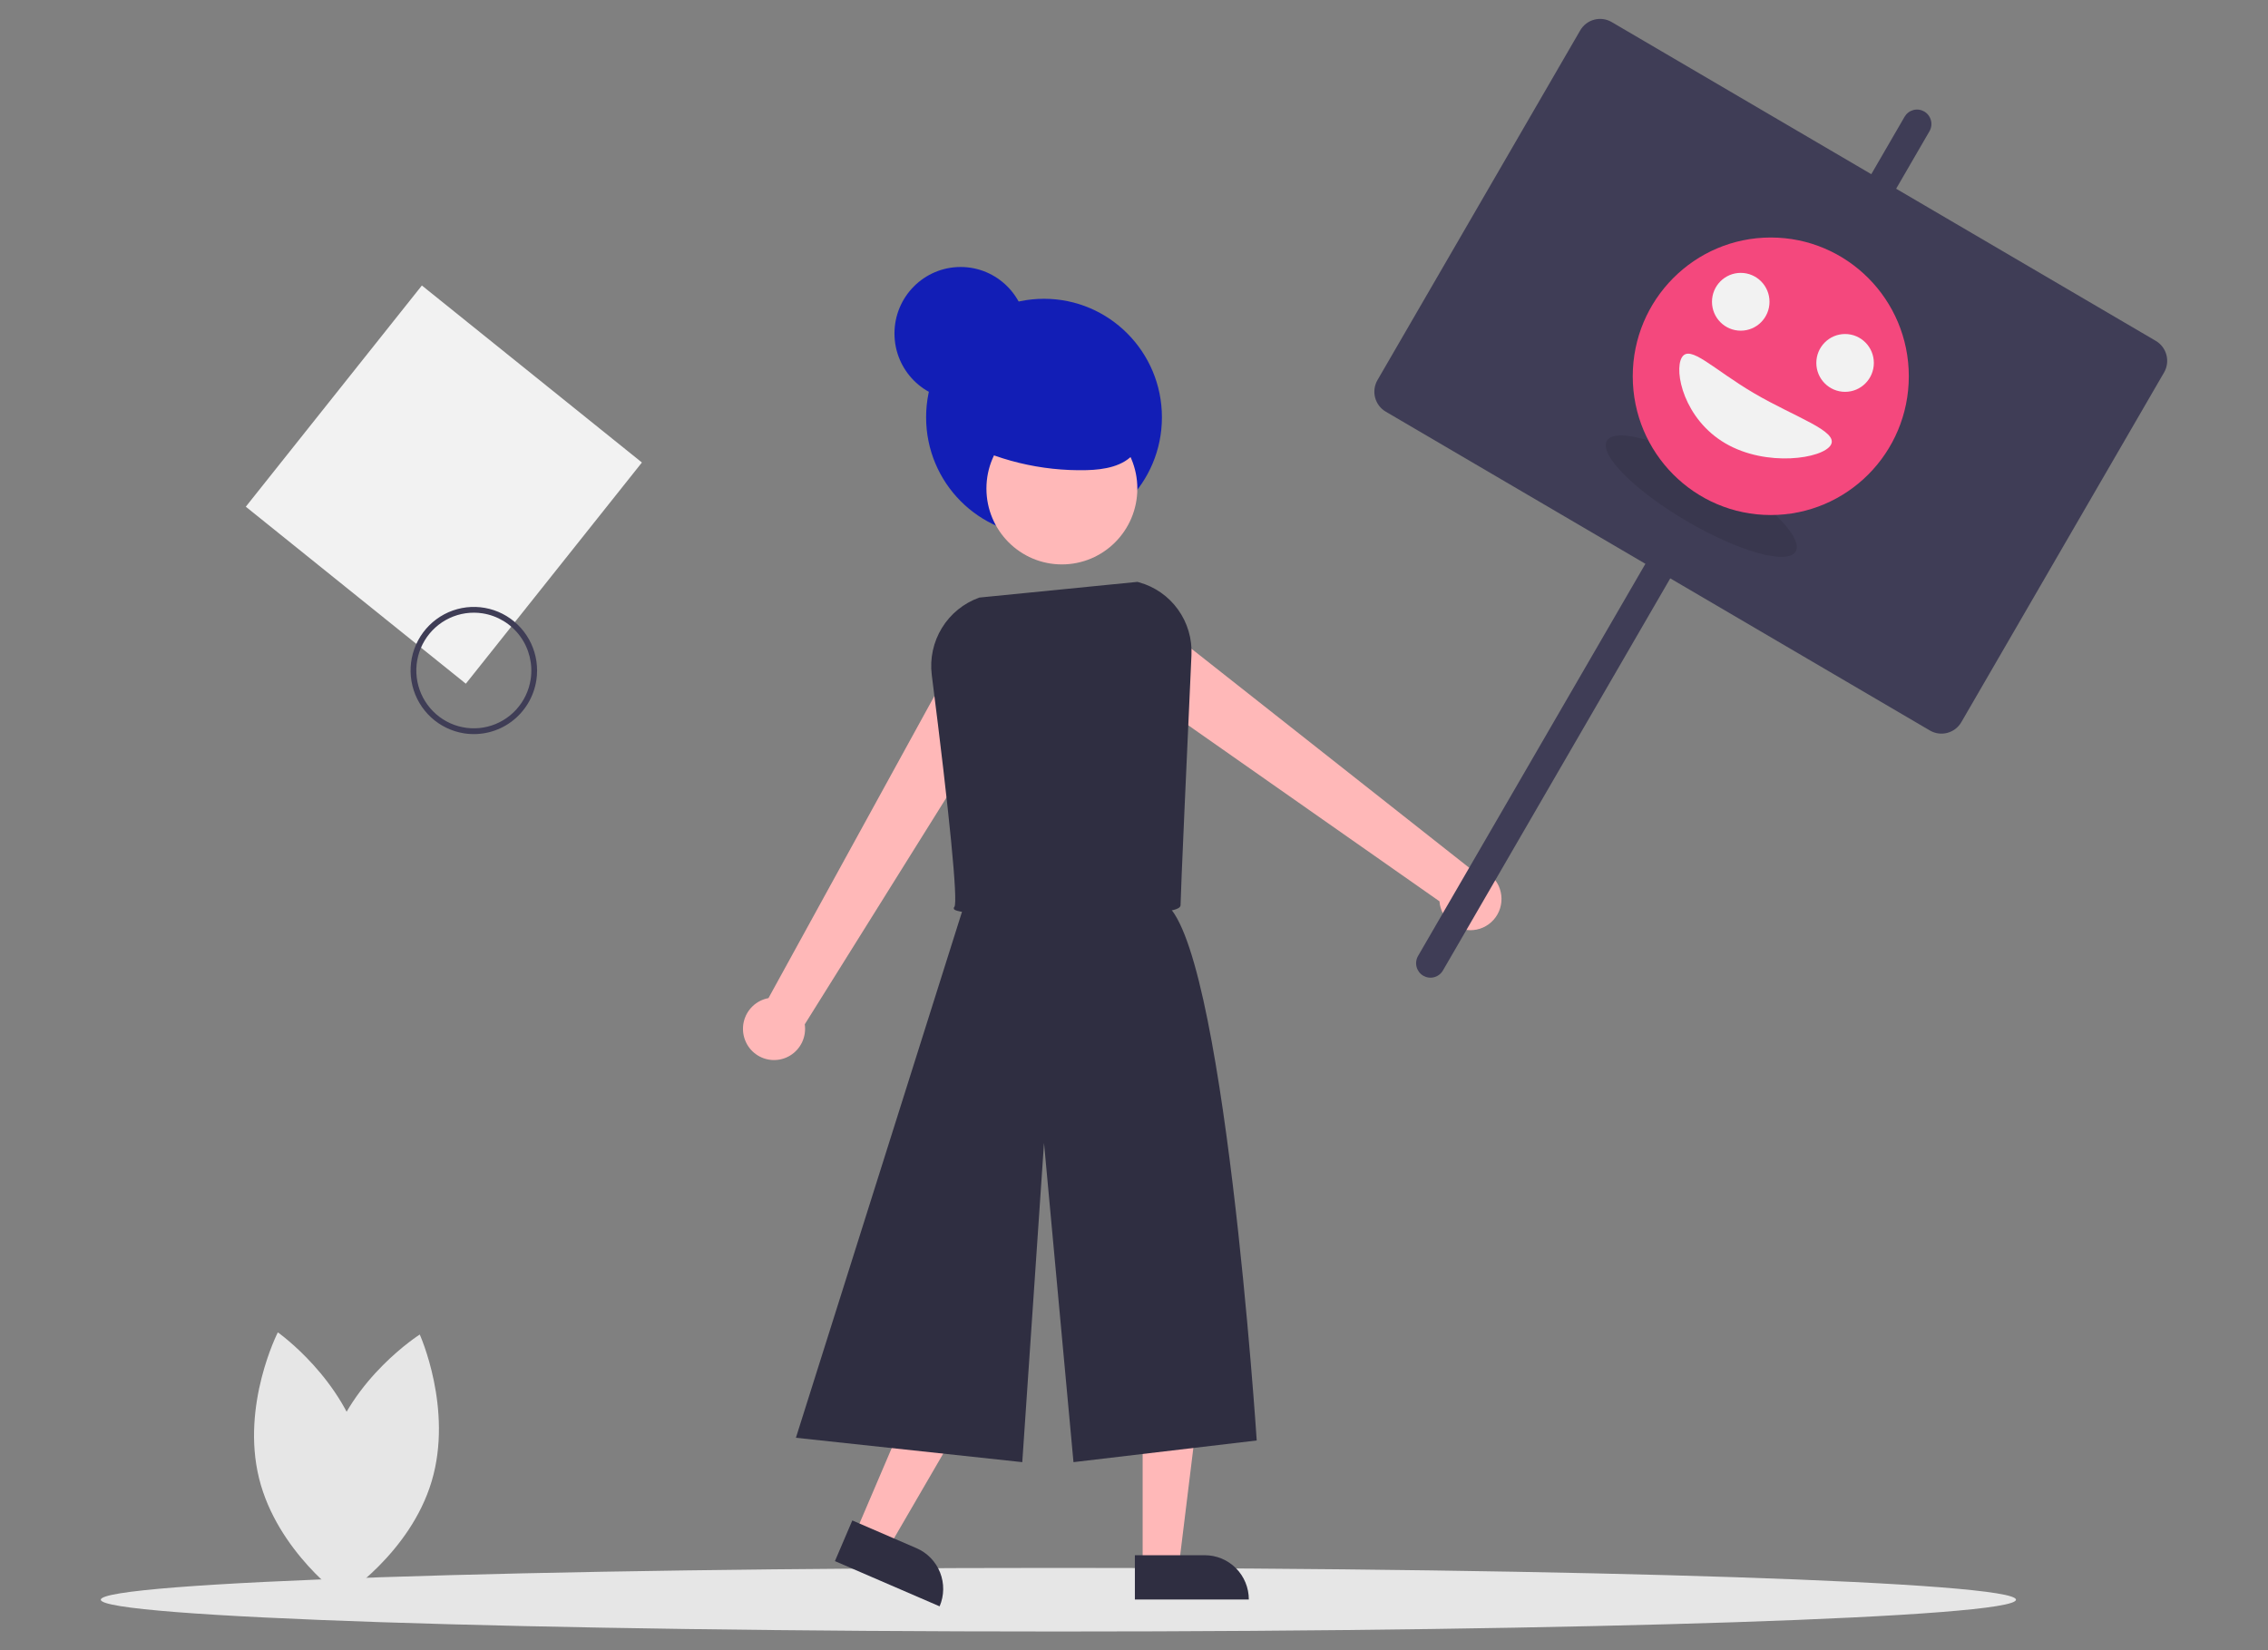 <svg width="180" height="131" viewBox="0 0 180 131" fill="none" xmlns="http://www.w3.org/2000/svg">
	<rect x="0" y="0" width="180" height="131" fill="#808080" stroke="none"/>
	<g clip-path="url(#clip0_1877_5852)">
		<path d="M83.999 129.5C125.972 129.5 159.998 128.37 159.998 126.976C159.998 125.582 125.972 124.452 83.999 124.452C42.026 124.452 8 125.582 8 126.976C8 128.37 42.026 129.5 83.999 129.5Z" fill="#E6E6E6"/>
		<path d="M82.858 42.532C88.026 42.532 92.216 38.32 92.216 33.124C92.216 27.928 88.026 23.716 82.858 23.716C77.69 23.716 73.501 27.928 73.501 33.124C73.501 38.32 77.69 42.532 82.858 42.532Z" fill="#121EB6"/>
		<path d="M80.383 54.878L76.149 51.62L60.99 79.225C60.514 79.312 60.074 79.538 59.725 79.874C59.376 80.211 59.133 80.644 59.026 81.118C58.92 81.593 58.955 82.088 59.127 82.543C59.298 82.998 59.599 83.392 59.992 83.676C60.385 83.96 60.853 84.121 61.336 84.14C61.82 84.159 62.298 84.034 62.712 83.781C63.125 83.528 63.455 83.159 63.661 82.719C63.867 82.278 63.94 81.787 63.87 81.305L80.383 54.878Z" fill="#FFB8B8"/>
		<path d="M119.032 70.545C118.859 70.042 118.529 69.608 118.092 69.307C117.654 69.007 117.131 68.856 116.602 68.877L92.178 49.615L88.515 53.51L114.244 71.541C114.27 71.892 114.371 72.234 114.539 72.543C114.707 72.853 114.938 73.122 115.218 73.335C115.498 73.547 115.82 73.696 116.162 73.774C116.504 73.851 116.858 73.854 117.201 73.783C117.545 73.711 117.869 73.567 118.152 73.36C118.436 73.153 118.672 72.887 118.845 72.581C119.019 72.274 119.125 71.934 119.157 71.583C119.189 71.232 119.147 70.879 119.032 70.545Z" fill="#FFB8B8"/>
		<path d="M90.686 124.272H93.564L94.933 113.113H90.686V124.272Z" fill="#FFB8B8"/>
		<path d="M99.113 126.958H90.07V123.445H95.619C96.546 123.445 97.435 123.815 98.09 124.474C98.745 125.133 99.113 126.026 99.113 126.958Z" fill="#2F2E41"/>
		<path d="M67.887 121.689L70.53 122.831L76.171 113.123L72.269 111.437L67.887 121.689Z" fill="#FFB8B8"/>
		<path d="M74.573 127.502L66.265 123.912L67.644 120.685L72.743 122.888C73.594 123.256 74.265 123.948 74.609 124.814C74.952 125.679 74.939 126.646 74.573 127.502Z" fill="#2F2E41"/>
		<path d="M76.856 70.768L63.168 114.122L81.133 116.057L82.858 90.72L85.197 116.057L99.74 114.337C99.74 114.337 97.113 74.209 92.331 71.628C87.549 69.048 76.856 70.768 76.856 70.768Z" fill="#2F2E41"/>
		<path d="M84.276 44.8C87.584 44.8 90.265 42.105 90.265 38.779C90.265 35.454 87.584 32.758 84.276 32.758C80.969 32.758 78.288 35.454 78.288 38.779C78.288 42.105 80.969 44.8 84.276 44.8Z" fill="#FFB8B8"/>
		<path d="M84.085 72.712C79.927 72.712 75.925 72.526 75.719 72.167C75.702 72.137 75.695 72.101 75.701 72.067C75.706 72.032 75.723 72.001 75.749 71.977C76.035 71.554 75.363 64.669 73.949 53.566C73.788 52.265 74.075 50.949 74.76 49.834C75.445 48.72 76.488 47.874 77.716 47.436L77.743 47.43L90.276 46.186L90.416 46.226C91.656 46.572 92.741 47.333 93.494 48.382C94.248 49.431 94.623 50.706 94.56 51.998C94.237 59.081 93.695 71.078 93.695 71.843C93.695 72.051 93.406 72.156 93.156 72.223C91.935 72.552 87.943 72.712 84.085 72.712Z" fill="#2F2E41"/>
		<path d="M33.482 22.661L19.508 40.219L36.971 54.269L50.945 36.711L33.482 22.661Z" fill="#F2F2F2"/>
		<path d="M36.849 58.212C35.868 58.061 34.952 57.621 34.219 56.948C33.486 56.274 32.968 55.397 32.731 54.428C32.493 53.458 32.547 52.44 32.885 51.501C33.224 50.562 33.831 49.746 34.631 49.154C35.431 48.562 36.388 48.223 37.38 48.178C38.372 48.133 39.355 48.385 40.205 48.901C41.054 49.418 41.732 50.176 42.153 51.081C42.574 51.985 42.719 52.995 42.57 53.982C42.47 54.637 42.243 55.266 41.902 55.834C41.561 56.401 41.112 56.895 40.581 57.288C40.05 57.681 39.447 57.964 38.806 58.123C38.166 58.281 37.501 58.311 36.849 58.212ZM38.294 48.684C37.401 48.547 36.489 48.679 35.671 49.064C34.853 49.449 34.167 50.069 33.7 50.846C33.233 51.622 33.005 52.521 33.046 53.428C33.087 54.334 33.394 55.209 33.929 55.94C34.464 56.671 35.202 57.227 36.051 57.536C36.9 57.845 37.821 57.894 38.697 57.677C39.574 57.46 40.367 56.987 40.976 56.316C41.585 55.646 41.982 54.81 42.118 53.913C42.299 52.709 41.998 51.483 41.281 50.503C40.564 49.523 39.49 48.869 38.294 48.684Z" fill="#3F3D56"/>
		<path d="M26.162 115.132C24.448 120.889 27.108 126.774 27.108 126.774C27.108 126.774 32.547 123.326 34.261 117.57C35.974 111.813 33.314 105.928 33.314 105.928C33.314 105.928 27.875 109.376 26.162 115.132Z" fill="#E6E6E6"/>
		<path d="M28.764 115.288C30.207 121.119 27.274 126.872 27.274 126.872C27.274 126.872 22.003 123.171 20.56 117.34C19.118 111.508 22.05 105.755 22.05 105.755C22.05 105.755 27.322 109.457 28.764 115.288Z" fill="#E6E6E6"/>
		<path d="M75.856 34.792C79.04 36.535 82.624 37.406 86.249 37.317C87.638 37.28 89.168 37.026 90.047 35.946C91.039 34.726 90.791 32.82 89.834 31.573C88.877 30.325 87.379 29.621 85.886 29.144C84.473 28.693 82.958 28.402 81.509 28.718C80.744 28.884 80.024 29.215 79.398 29.686C78.771 30.157 78.253 30.759 77.878 31.449C77.504 32.14 77.281 32.904 77.226 33.688C77.171 34.473 77.285 35.261 77.56 35.998" fill="#121EB6"/>
		<path d="M76.239 31.748C79.138 31.748 81.489 29.385 81.489 26.47C81.489 23.555 79.138 21.192 76.239 21.192C73.34 21.192 70.99 23.555 70.99 26.47C70.99 29.385 73.34 31.748 76.239 31.748Z" fill="#121EB6"/>
		<path d="M171.093 27.055L150.488 14.98L153.131 10.421C153.206 10.29 153.256 10.146 153.276 9.997C153.296 9.848 153.287 9.696 153.248 9.55C153.21 9.405 153.144 9.268 153.053 9.148C152.962 9.028 152.849 8.927 152.72 8.851C152.59 8.776 152.447 8.726 152.299 8.706C152.15 8.686 151.999 8.695 151.854 8.733C151.709 8.772 151.573 8.838 151.454 8.93C151.335 9.021 151.235 9.135 151.159 9.265L148.516 13.825L127.911 1.75C127.492 1.505 126.994 1.437 126.526 1.561C126.058 1.685 125.658 1.991 125.414 2.412L109.325 30.167C109.081 30.587 109.013 31.088 109.136 31.559C109.26 32.03 109.564 32.432 109.983 32.677L130.588 44.752L112.545 75.877C112.469 76.007 112.42 76.151 112.4 76.301C112.38 76.45 112.389 76.602 112.427 76.748C112.465 76.893 112.532 77.03 112.622 77.15C112.713 77.27 112.827 77.371 112.956 77.447C113.086 77.522 113.229 77.572 113.377 77.592C113.526 77.612 113.677 77.603 113.822 77.565C113.967 77.526 114.103 77.459 114.222 77.368C114.341 77.277 114.441 77.163 114.517 77.033L132.56 45.907L153.165 57.982C153.372 58.103 153.601 58.183 153.839 58.215C154.076 58.248 154.318 58.233 154.55 58.171C154.781 58.11 154.999 58.003 155.19 57.857C155.381 57.711 155.541 57.529 155.662 57.32L171.751 29.565C171.872 29.357 171.95 29.127 171.983 28.888C172.015 28.649 172 28.406 171.939 28.173C171.878 27.94 171.772 27.721 171.627 27.529C171.481 27.338 171.3 27.176 171.093 27.055Z" fill="#3F3D56"/>
		<path opacity="0.1" d="M142.515 43.773C143.149 42.678 140.309 39.825 136.171 37.4C132.033 34.975 128.164 33.897 127.529 34.991C126.894 36.086 129.735 38.94 133.873 41.365C138.011 43.79 141.88 44.868 142.515 43.773Z" fill="black"/>
		<path d="M140.538 40.88C146.588 40.88 151.493 35.949 151.493 29.866C151.493 23.783 146.588 18.852 140.538 18.852C134.488 18.852 129.583 23.783 129.583 29.866C129.583 35.949 134.488 40.88 140.538 40.88Z" fill="#F4487D"/>
		<path d="M145.305 35.315C144.67 36.41 140.193 37.1 136.926 35.186C133.659 33.272 132.839 29.477 133.474 28.382C134.108 27.287 135.958 29.306 139.225 31.221C142.492 33.135 145.939 34.22 145.305 35.315Z" fill="#F2F2F2"/>
		<path d="M138.154 26.248C139.415 26.248 140.437 25.221 140.437 23.954C140.437 22.686 139.415 21.659 138.154 21.659C136.894 21.659 135.872 22.686 135.872 23.954C135.872 25.221 136.894 26.248 138.154 26.248Z" fill="#F2F2F2"/>
		<path d="M146.436 31.102C147.696 31.102 148.718 30.074 148.718 28.807C148.718 27.54 147.696 26.512 146.436 26.512C145.175 26.512 144.153 27.54 144.153 28.807C144.153 30.074 145.175 31.102 146.436 31.102Z" fill="#F2F2F2"/>
	</g>
	<defs>
		<clipPath id="clip0_1877_5852">
			<rect width="164" height="128" fill="white" transform="translate(8 1.5)"/>
		</clipPath>
	</defs>
</svg>
